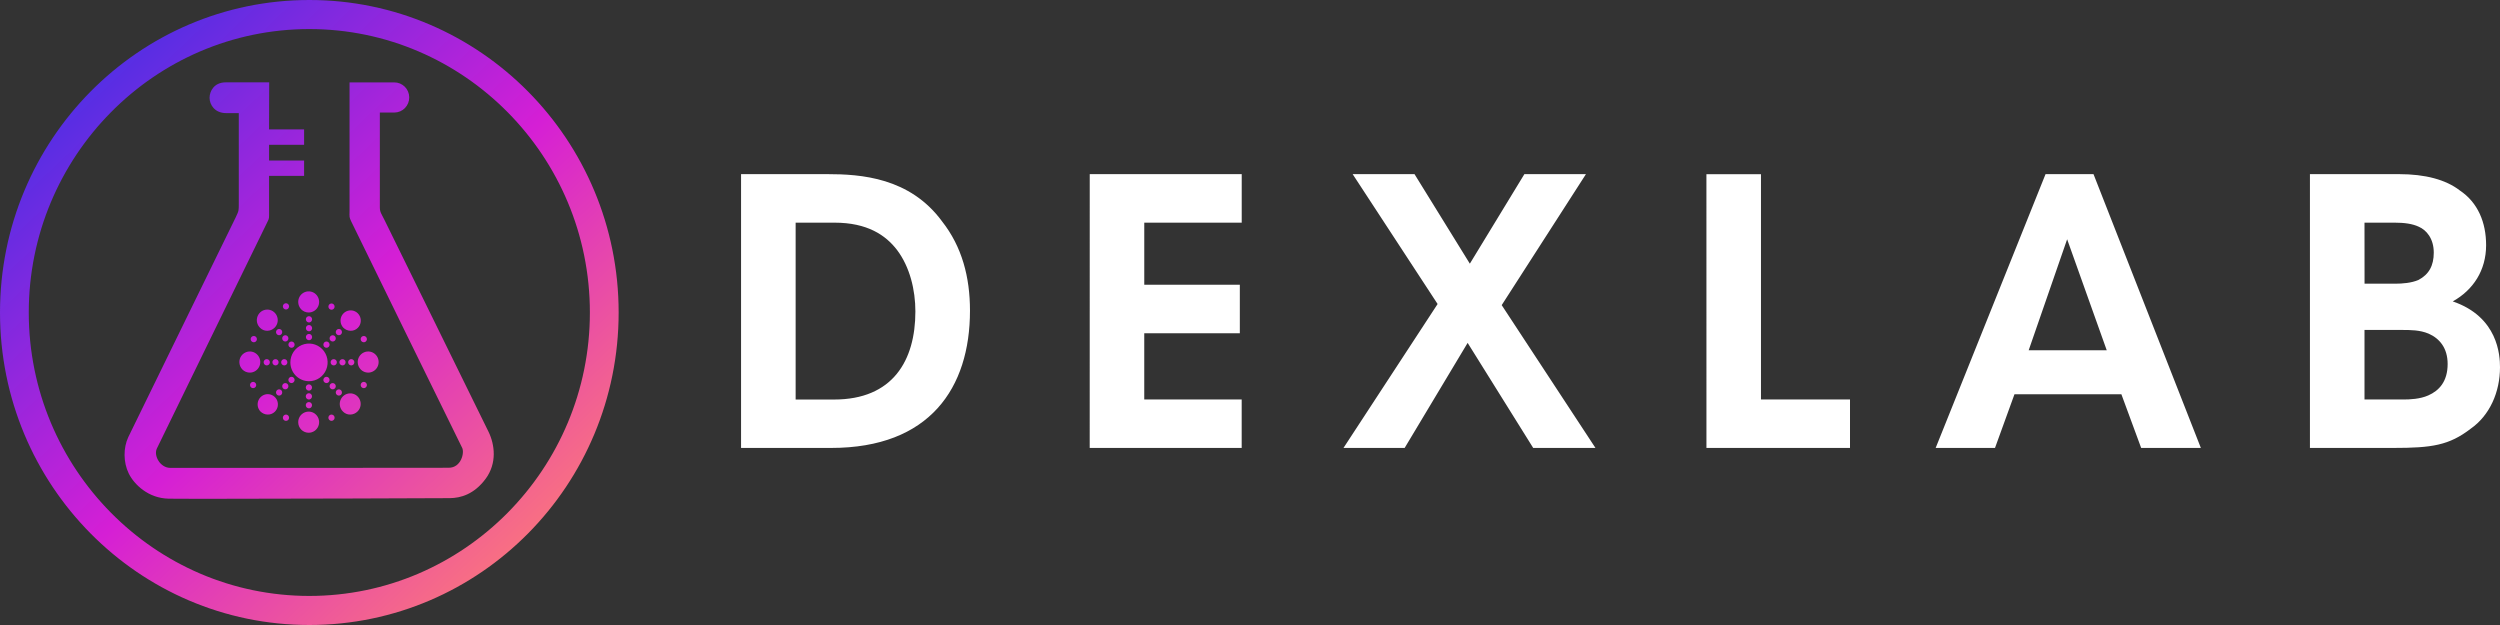 <svg width="144" height="36" viewBox="0 0 144 36" fill="none" xmlns="http://www.w3.org/2000/svg">
<rect x="0" y="0" width="144" height="36" fill="#333333" stroke="none"/>
<g clip-path="url(#clip0_1914_1359)">
<path d="M0 18C0 8.059 7.977 0 17.817 0C27.657 0 35.634 8.059 35.634 18C35.634 27.941 27.657 36 17.817 36C7.977 36 0 27.941 0 18ZM1.657 18C1.657 27.002 8.907 34.326 17.817 34.326C26.727 34.326 33.977 27.002 33.977 18C33.977 8.998 26.727 1.674 17.817 1.674C8.907 1.674 1.657 8.998 1.657 18ZM9.718 28.724C8.537 28.701 7.722 27.902 7.412 27.265C7.102 26.627 7.096 25.799 7.392 25.172C7.689 24.544 13.395 12.907 13.583 12.507C13.771 12.107 13.751 12.129 13.754 11.683C13.756 11.238 13.754 6.515 13.754 6.515C13.754 6.515 13.299 6.515 13.027 6.515C12.367 6.515 12.075 6.032 12.071 5.64C12.068 5.26 12.329 4.746 12.993 4.744C13.558 4.744 14.548 4.744 15.506 4.744L15.498 7.453H17.516V8.339H15.499V9.247H17.516V10.129H15.499V12.406C15.499 12.634 15.468 12.642 15.355 12.882C15.242 13.123 9.223 25.43 9.033 25.839C8.843 26.249 9.226 26.939 9.793 26.949C10.359 26.96 25.125 26.943 25.845 26.943C26.565 26.943 26.762 26.077 26.621 25.796C26.479 25.515 20.329 12.977 20.222 12.737C20.115 12.498 20.128 12.519 20.134 12.129C20.139 11.738 20.134 4.746 20.134 4.746H22.705C22.933 4.744 23.152 4.833 23.315 4.994C23.478 5.156 23.57 5.376 23.572 5.606C23.575 5.836 23.486 6.058 23.326 6.223C23.167 6.387 22.949 6.48 22.721 6.483H22.705C22.469 6.488 21.879 6.483 21.879 6.483C21.879 6.483 21.879 11.644 21.879 11.936C21.879 12.227 21.96 12.292 22.149 12.676C22.337 13.06 27.765 24.113 28.135 24.861C28.504 25.61 28.633 26.685 27.973 27.579C27.312 28.473 26.532 28.687 25.911 28.693C25.406 28.698 15.779 28.732 11.575 28.732C10.614 28.729 9.938 28.728 9.718 28.724ZM17.177 24.317C17.177 24.197 17.212 24.079 17.278 23.979C17.344 23.879 17.439 23.801 17.549 23.755C17.659 23.709 17.78 23.697 17.897 23.72C18.014 23.743 18.121 23.801 18.205 23.887C18.29 23.972 18.347 24.08 18.37 24.198C18.394 24.317 18.382 24.439 18.336 24.55C18.291 24.661 18.213 24.756 18.114 24.823C18.015 24.89 17.898 24.926 17.779 24.926C17.619 24.926 17.466 24.862 17.353 24.748C17.24 24.634 17.177 24.479 17.177 24.317ZM18.969 24.19C18.939 24.16 18.921 24.122 18.916 24.08C18.912 24.038 18.921 23.997 18.944 23.961C18.966 23.926 19 23.9 19.04 23.887C19.079 23.875 19.122 23.876 19.16 23.892C19.199 23.907 19.231 23.935 19.251 23.972C19.271 24.009 19.278 24.051 19.271 24.092C19.263 24.133 19.242 24.171 19.21 24.198C19.179 24.225 19.139 24.24 19.098 24.241C19.074 24.242 19.05 24.237 19.028 24.229C19.006 24.22 18.986 24.206 18.969 24.19ZM16.346 24.19C16.316 24.16 16.298 24.121 16.294 24.079C16.289 24.038 16.299 23.996 16.323 23.961C16.345 23.926 16.38 23.9 16.419 23.888C16.459 23.875 16.502 23.878 16.54 23.893C16.579 23.91 16.61 23.938 16.63 23.975C16.649 24.012 16.656 24.055 16.648 24.096C16.64 24.137 16.618 24.174 16.586 24.201C16.554 24.228 16.513 24.242 16.472 24.242C16.424 24.242 16.379 24.223 16.346 24.19ZM19.76 23.71C19.673 23.628 19.612 23.521 19.585 23.404C19.559 23.287 19.567 23.164 19.609 23.051C19.651 22.939 19.725 22.841 19.822 22.771C19.919 22.701 20.035 22.662 20.154 22.658C20.273 22.654 20.39 22.686 20.492 22.75C20.593 22.814 20.673 22.906 20.722 23.016C20.771 23.126 20.787 23.247 20.767 23.366C20.748 23.485 20.694 23.595 20.612 23.683L20.599 23.697C20.543 23.754 20.475 23.8 20.401 23.831C20.327 23.863 20.248 23.879 20.167 23.879C20.092 23.88 20.017 23.865 19.947 23.836C19.877 23.807 19.813 23.764 19.76 23.71ZM14.997 23.697C14.919 23.612 14.866 23.506 14.847 23.392C14.828 23.278 14.842 23.16 14.889 23.054C14.935 22.948 15.011 22.858 15.108 22.796C15.205 22.733 15.318 22.701 15.432 22.703C15.547 22.705 15.659 22.741 15.753 22.806C15.848 22.872 15.921 22.964 15.965 23.071C16.008 23.179 16.018 23.297 15.996 23.41C15.973 23.524 15.918 23.628 15.836 23.71C15.783 23.764 15.719 23.807 15.649 23.836C15.579 23.865 15.504 23.88 15.429 23.879C15.348 23.879 15.269 23.863 15.195 23.831C15.121 23.8 15.054 23.754 14.997 23.697ZM17.613 23.34C17.613 23.304 17.624 23.269 17.643 23.239C17.663 23.21 17.691 23.186 17.724 23.173C17.756 23.159 17.792 23.156 17.827 23.163C17.862 23.17 17.894 23.187 17.919 23.212C17.944 23.238 17.961 23.27 17.968 23.305C17.974 23.34 17.971 23.376 17.957 23.409C17.944 23.442 17.921 23.471 17.891 23.49C17.862 23.51 17.827 23.521 17.792 23.521C17.768 23.521 17.745 23.516 17.723 23.507C17.702 23.498 17.682 23.485 17.665 23.468C17.649 23.451 17.636 23.431 17.627 23.409C17.618 23.387 17.613 23.364 17.613 23.34ZM17.613 22.831C17.613 22.795 17.623 22.76 17.643 22.73C17.663 22.701 17.691 22.677 17.723 22.664C17.756 22.65 17.792 22.646 17.827 22.653C17.862 22.66 17.893 22.678 17.919 22.703C17.944 22.728 17.961 22.76 17.968 22.796C17.974 22.831 17.971 22.867 17.957 22.9C17.944 22.933 17.921 22.961 17.891 22.981C17.862 23.001 17.827 23.012 17.792 23.012C17.744 23.012 17.699 22.992 17.665 22.959C17.632 22.925 17.613 22.879 17.613 22.831ZM19.393 22.733C19.363 22.704 19.345 22.665 19.341 22.624C19.337 22.582 19.348 22.541 19.371 22.506C19.394 22.471 19.428 22.446 19.467 22.434C19.507 22.422 19.549 22.424 19.587 22.44C19.625 22.456 19.657 22.485 19.676 22.521C19.695 22.558 19.701 22.601 19.694 22.641C19.685 22.682 19.664 22.719 19.632 22.745C19.6 22.772 19.56 22.786 19.519 22.786C19.495 22.786 19.472 22.782 19.451 22.772C19.429 22.763 19.409 22.75 19.393 22.733ZM15.951 22.733C15.922 22.704 15.903 22.665 15.899 22.623C15.896 22.582 15.906 22.54 15.929 22.506C15.952 22.471 15.986 22.445 16.025 22.433C16.065 22.421 16.107 22.423 16.145 22.439C16.184 22.455 16.215 22.484 16.235 22.521C16.254 22.557 16.26 22.6 16.252 22.641C16.244 22.682 16.223 22.719 16.191 22.745C16.159 22.772 16.119 22.786 16.077 22.786C16.054 22.786 16.031 22.782 16.009 22.773C15.987 22.763 15.967 22.75 15.951 22.733ZM17.613 22.32C17.613 22.285 17.624 22.25 17.643 22.22C17.663 22.19 17.691 22.167 17.724 22.153C17.756 22.14 17.792 22.136 17.827 22.143C17.862 22.15 17.894 22.167 17.919 22.193C17.944 22.218 17.961 22.25 17.968 22.285C17.974 22.32 17.971 22.357 17.957 22.39C17.944 22.423 17.921 22.451 17.891 22.471C17.862 22.491 17.827 22.501 17.792 22.501C17.768 22.501 17.745 22.497 17.723 22.487C17.702 22.478 17.682 22.465 17.665 22.448C17.649 22.431 17.636 22.412 17.627 22.39C17.618 22.368 17.613 22.344 17.613 22.32ZM19.036 22.373C19.007 22.344 18.989 22.305 18.985 22.263C18.981 22.222 18.991 22.18 19.014 22.145C19.037 22.111 19.071 22.085 19.111 22.073C19.15 22.061 19.193 22.063 19.231 22.079C19.269 22.095 19.301 22.124 19.32 22.161C19.34 22.198 19.346 22.24 19.338 22.281C19.33 22.322 19.308 22.359 19.276 22.385C19.244 22.412 19.204 22.426 19.162 22.426C19.115 22.426 19.07 22.407 19.036 22.373ZM16.307 22.373C16.278 22.344 16.26 22.305 16.256 22.263C16.252 22.222 16.262 22.18 16.285 22.145C16.308 22.111 16.342 22.085 16.382 22.073C16.421 22.061 16.464 22.063 16.502 22.079C16.54 22.095 16.572 22.124 16.591 22.161C16.61 22.198 16.617 22.24 16.609 22.281C16.601 22.322 16.579 22.359 16.547 22.385C16.515 22.412 16.475 22.426 16.433 22.426C16.386 22.426 16.341 22.407 16.307 22.373ZM20.827 22.304C20.798 22.275 20.78 22.236 20.776 22.195C20.772 22.153 20.782 22.111 20.805 22.077C20.828 22.042 20.862 22.016 20.902 22.004C20.942 21.992 20.984 21.994 21.022 22.01C21.06 22.026 21.092 22.055 21.111 22.092C21.131 22.129 21.137 22.171 21.129 22.212C21.121 22.253 21.099 22.29 21.067 22.316C21.035 22.343 20.995 22.357 20.953 22.357C20.906 22.357 20.861 22.338 20.827 22.304ZM14.453 22.304C14.424 22.275 14.406 22.236 14.402 22.195C14.398 22.153 14.408 22.111 14.431 22.077C14.454 22.042 14.488 22.016 14.528 22.004C14.567 21.992 14.61 21.994 14.648 22.01C14.686 22.026 14.718 22.055 14.737 22.092C14.757 22.129 14.763 22.171 14.755 22.212C14.746 22.253 14.725 22.29 14.693 22.316C14.661 22.343 14.621 22.357 14.579 22.357C14.556 22.357 14.533 22.353 14.511 22.344C14.489 22.334 14.47 22.321 14.453 22.304ZM18.678 22.012C18.649 21.983 18.631 21.944 18.627 21.902C18.623 21.861 18.633 21.819 18.656 21.784C18.679 21.75 18.713 21.724 18.753 21.712C18.792 21.7 18.835 21.702 18.873 21.718C18.911 21.734 18.942 21.763 18.962 21.8C18.981 21.837 18.988 21.879 18.979 21.92C18.971 21.961 18.95 21.998 18.918 22.024C18.886 22.051 18.846 22.065 18.804 22.065C18.757 22.065 18.712 22.046 18.678 22.012ZM16.664 22.012C16.635 21.983 16.617 21.944 16.613 21.902C16.608 21.861 16.619 21.819 16.642 21.784C16.665 21.75 16.699 21.724 16.738 21.712C16.778 21.7 16.82 21.702 16.859 21.718C16.897 21.734 16.928 21.763 16.948 21.8C16.967 21.837 16.973 21.879 16.965 21.92C16.957 21.961 16.935 21.998 16.903 22.024C16.872 22.051 16.831 22.065 16.79 22.065C16.743 22.065 16.697 22.046 16.664 22.012ZM16.725 20.873C16.725 20.659 16.788 20.449 16.905 20.271C17.023 20.092 17.191 19.953 17.387 19.871C17.583 19.789 17.799 19.768 18.008 19.809C18.216 19.851 18.407 19.955 18.557 20.106C18.707 20.258 18.81 20.451 18.851 20.662C18.892 20.872 18.871 21.09 18.79 21.288C18.709 21.486 18.571 21.656 18.395 21.775C18.218 21.894 18.01 21.958 17.798 21.958C17.513 21.958 17.24 21.843 17.039 21.64C16.838 21.437 16.725 21.161 16.725 20.873ZM20.604 20.854C20.604 20.734 20.64 20.616 20.706 20.516C20.772 20.416 20.866 20.338 20.976 20.292C21.087 20.245 21.208 20.233 21.325 20.257C21.442 20.28 21.549 20.338 21.633 20.424C21.718 20.509 21.775 20.617 21.798 20.735C21.821 20.853 21.809 20.976 21.764 21.087C21.718 21.198 21.641 21.294 21.542 21.36C21.443 21.427 21.326 21.463 21.207 21.463C21.047 21.463 20.894 21.399 20.781 21.285C20.668 21.171 20.604 21.016 20.604 20.854ZM13.787 20.854C13.787 20.734 13.822 20.616 13.888 20.516C13.954 20.416 14.048 20.338 14.159 20.292C14.269 20.245 14.39 20.233 14.507 20.257C14.624 20.28 14.731 20.338 14.815 20.424C14.9 20.509 14.957 20.617 14.98 20.735C15.004 20.853 14.992 20.976 14.946 21.087C14.9 21.198 14.823 21.294 14.724 21.36C14.625 21.427 14.508 21.463 14.389 21.463C14.229 21.463 14.076 21.399 13.963 21.285C13.85 21.171 13.787 21.016 13.787 20.854ZM20.053 20.867C20.053 20.831 20.063 20.796 20.083 20.767C20.103 20.737 20.131 20.714 20.163 20.7C20.196 20.686 20.232 20.683 20.267 20.69C20.302 20.697 20.334 20.714 20.358 20.739C20.384 20.765 20.401 20.797 20.407 20.832C20.414 20.867 20.411 20.904 20.397 20.936C20.383 20.97 20.36 20.998 20.331 21.017C20.302 21.037 20.267 21.048 20.231 21.048C20.208 21.048 20.185 21.043 20.163 21.034C20.141 21.025 20.122 21.012 20.105 20.995C20.088 20.978 20.075 20.958 20.066 20.936C20.057 20.914 20.053 20.891 20.053 20.867ZM19.549 20.867C19.549 20.831 19.56 20.797 19.58 20.767C19.599 20.737 19.627 20.714 19.66 20.701C19.692 20.687 19.728 20.684 19.763 20.691C19.797 20.698 19.829 20.715 19.854 20.74C19.879 20.765 19.896 20.797 19.903 20.832C19.91 20.867 19.906 20.904 19.893 20.937C19.879 20.97 19.856 20.998 19.827 21.017C19.798 21.037 19.763 21.048 19.728 21.048C19.704 21.048 19.681 21.043 19.659 21.034C19.638 21.025 19.618 21.012 19.601 20.995C19.585 20.978 19.572 20.958 19.563 20.936C19.554 20.914 19.549 20.891 19.549 20.867ZM19.044 20.867C19.044 20.831 19.054 20.797 19.074 20.767C19.094 20.737 19.122 20.714 19.154 20.701C19.187 20.687 19.223 20.684 19.257 20.691C19.292 20.698 19.324 20.715 19.349 20.74C19.374 20.765 19.391 20.797 19.398 20.832C19.404 20.867 19.401 20.904 19.387 20.937C19.374 20.97 19.351 20.998 19.322 21.017C19.292 21.037 19.258 21.048 19.222 21.048C19.199 21.048 19.176 21.043 19.154 21.034C19.132 21.025 19.113 21.012 19.096 20.995C19.079 20.978 19.066 20.958 19.057 20.936C19.048 20.914 19.044 20.891 19.044 20.867ZM16.195 20.867C16.195 20.831 16.205 20.796 16.225 20.767C16.245 20.737 16.273 20.714 16.305 20.7C16.338 20.686 16.374 20.683 16.409 20.69C16.444 20.697 16.475 20.714 16.5 20.739C16.525 20.765 16.543 20.797 16.549 20.832C16.556 20.867 16.553 20.903 16.539 20.936C16.526 20.969 16.503 20.997 16.473 21.017C16.444 21.037 16.409 21.048 16.374 21.048C16.326 21.048 16.281 21.029 16.247 20.995C16.214 20.961 16.195 20.915 16.195 20.867ZM15.69 20.867C15.69 20.831 15.7 20.797 15.72 20.767C15.74 20.737 15.768 20.714 15.8 20.701C15.833 20.687 15.869 20.684 15.903 20.691C15.938 20.698 15.97 20.715 15.995 20.74C16.02 20.765 16.037 20.797 16.044 20.832C16.05 20.867 16.047 20.904 16.033 20.937C16.02 20.97 15.997 20.998 15.967 21.017C15.938 21.037 15.904 21.048 15.868 21.048C15.845 21.048 15.822 21.043 15.8 21.034C15.778 21.025 15.759 21.012 15.742 20.995C15.725 20.978 15.712 20.958 15.703 20.936C15.694 20.914 15.69 20.891 15.69 20.867ZM15.186 20.867C15.186 20.831 15.196 20.796 15.216 20.767C15.236 20.737 15.264 20.714 15.296 20.7C15.329 20.686 15.365 20.683 15.4 20.69C15.434 20.697 15.466 20.714 15.491 20.739C15.516 20.765 15.533 20.797 15.54 20.832C15.547 20.867 15.544 20.903 15.53 20.936C15.517 20.969 15.494 20.997 15.464 21.017C15.435 21.037 15.4 21.048 15.365 21.048C15.317 21.048 15.272 21.029 15.238 20.995C15.205 20.961 15.186 20.915 15.186 20.867ZM18.679 19.979C18.65 19.949 18.631 19.91 18.627 19.869C18.623 19.828 18.634 19.786 18.657 19.751C18.68 19.716 18.714 19.691 18.753 19.679C18.793 19.667 18.835 19.669 18.873 19.685C18.912 19.701 18.943 19.73 18.962 19.766C18.982 19.803 18.988 19.846 18.98 19.886C18.972 19.927 18.95 19.964 18.919 19.991C18.887 20.017 18.847 20.032 18.805 20.032C18.782 20.032 18.759 20.027 18.737 20.018C18.715 20.009 18.695 19.996 18.679 19.979ZM16.665 19.979C16.636 19.949 16.617 19.91 16.613 19.869C16.609 19.827 16.62 19.786 16.643 19.751C16.666 19.716 16.7 19.691 16.739 19.679C16.779 19.667 16.821 19.669 16.859 19.685C16.898 19.701 16.929 19.73 16.948 19.766C16.968 19.803 16.974 19.846 16.966 19.887C16.958 19.928 16.936 19.964 16.904 19.991C16.872 20.017 16.832 20.032 16.791 20.032C16.744 20.032 16.698 20.013 16.665 19.979ZM20.828 19.663C20.799 19.633 20.78 19.594 20.776 19.552C20.772 19.511 20.782 19.469 20.805 19.434C20.828 19.399 20.862 19.373 20.902 19.361C20.942 19.349 20.984 19.351 21.023 19.366C21.061 19.383 21.093 19.411 21.112 19.448C21.132 19.485 21.138 19.528 21.13 19.569C21.122 19.61 21.1 19.647 21.068 19.674C21.036 19.701 20.996 19.715 20.954 19.715C20.931 19.715 20.907 19.71 20.886 19.701C20.864 19.692 20.845 19.678 20.828 19.661V19.663ZM14.492 19.663C14.462 19.633 14.444 19.594 14.44 19.552C14.435 19.511 14.445 19.469 14.469 19.434C14.491 19.399 14.526 19.373 14.565 19.361C14.605 19.349 14.648 19.351 14.686 19.366C14.725 19.383 14.756 19.411 14.776 19.448C14.796 19.485 14.802 19.528 14.794 19.569C14.786 19.61 14.764 19.647 14.732 19.674C14.7 19.701 14.659 19.715 14.618 19.715C14.594 19.715 14.571 19.71 14.549 19.701C14.528 19.692 14.508 19.678 14.492 19.661V19.663ZM19.036 19.618C19.007 19.588 18.989 19.549 18.985 19.508C18.981 19.466 18.991 19.425 19.014 19.39C19.037 19.355 19.071 19.33 19.111 19.318C19.15 19.305 19.193 19.308 19.231 19.324C19.269 19.34 19.3 19.368 19.32 19.405C19.34 19.442 19.346 19.484 19.338 19.525C19.33 19.566 19.308 19.603 19.276 19.63C19.244 19.656 19.204 19.671 19.163 19.671C19.139 19.671 19.116 19.666 19.094 19.657C19.073 19.648 19.053 19.634 19.036 19.618ZM16.307 19.618C16.278 19.588 16.26 19.549 16.256 19.508C16.252 19.466 16.262 19.425 16.285 19.39C16.308 19.355 16.342 19.33 16.382 19.318C16.421 19.305 16.464 19.308 16.502 19.324C16.54 19.34 16.571 19.368 16.591 19.405C16.61 19.442 16.617 19.484 16.609 19.525C16.601 19.566 16.579 19.603 16.547 19.63C16.515 19.656 16.475 19.671 16.434 19.671C16.41 19.671 16.387 19.666 16.365 19.657C16.344 19.648 16.324 19.634 16.307 19.618ZM17.62 19.415C17.62 19.38 17.63 19.345 17.65 19.315C17.669 19.285 17.697 19.262 17.73 19.249C17.763 19.235 17.799 19.232 17.833 19.239C17.868 19.246 17.899 19.263 17.924 19.288C17.949 19.314 17.966 19.346 17.973 19.381C17.98 19.416 17.977 19.452 17.963 19.485C17.95 19.518 17.927 19.546 17.897 19.566C17.868 19.585 17.833 19.596 17.798 19.596C17.775 19.596 17.751 19.591 17.73 19.582C17.708 19.573 17.688 19.56 17.672 19.543C17.655 19.526 17.642 19.506 17.633 19.484C17.624 19.462 17.619 19.439 17.62 19.415ZM19.393 19.256C19.363 19.226 19.345 19.188 19.341 19.146C19.337 19.105 19.348 19.063 19.371 19.029C19.394 18.994 19.428 18.968 19.467 18.956C19.507 18.944 19.549 18.947 19.587 18.962C19.625 18.978 19.657 19.007 19.676 19.044C19.695 19.081 19.701 19.123 19.694 19.164C19.685 19.205 19.664 19.241 19.632 19.268C19.6 19.294 19.56 19.309 19.519 19.309C19.495 19.309 19.472 19.304 19.451 19.295C19.429 19.286 19.409 19.273 19.393 19.256ZM15.951 19.256C15.922 19.226 15.903 19.188 15.899 19.146C15.896 19.104 15.906 19.063 15.929 19.028C15.952 18.993 15.986 18.968 16.025 18.956C16.065 18.944 16.107 18.946 16.145 18.962C16.184 18.978 16.215 19.006 16.235 19.043C16.254 19.08 16.26 19.122 16.252 19.163C16.244 19.204 16.223 19.241 16.191 19.268C16.159 19.294 16.119 19.309 16.077 19.309C16.054 19.309 16.031 19.304 16.009 19.295C15.987 19.286 15.967 19.273 15.951 19.256ZM17.62 18.902C17.62 18.867 17.63 18.832 17.65 18.802C17.669 18.773 17.697 18.75 17.73 18.736C17.763 18.722 17.799 18.719 17.833 18.726C17.868 18.733 17.899 18.75 17.924 18.775C17.949 18.8 17.966 18.833 17.973 18.868C17.98 18.903 17.977 18.939 17.963 18.972C17.95 19.005 17.927 19.033 17.897 19.053C17.868 19.073 17.833 19.083 17.798 19.083C17.751 19.083 17.705 19.064 17.672 19.03C17.638 18.996 17.62 18.951 17.62 18.903V18.902ZM14.983 18.884C14.896 18.802 14.835 18.695 14.808 18.578C14.781 18.461 14.79 18.338 14.832 18.226C14.874 18.113 14.948 18.015 15.045 17.945C15.142 17.875 15.257 17.836 15.376 17.832C15.495 17.828 15.613 17.86 15.714 17.924C15.815 17.988 15.896 18.08 15.945 18.19C15.994 18.299 16.009 18.421 15.99 18.54C15.971 18.659 15.917 18.769 15.835 18.857C15.831 18.862 15.826 18.866 15.822 18.871C15.765 18.928 15.698 18.974 15.624 19.006C15.55 19.037 15.47 19.053 15.39 19.053C15.314 19.054 15.24 19.039 15.17 19.01C15.1 18.981 15.036 18.938 14.983 18.884ZM19.772 18.871C19.694 18.786 19.642 18.68 19.623 18.566C19.604 18.452 19.618 18.334 19.664 18.228C19.711 18.122 19.787 18.033 19.884 17.97C19.98 17.908 20.093 17.876 20.208 17.878C20.322 17.879 20.434 17.915 20.529 17.981C20.623 18.046 20.696 18.139 20.739 18.246C20.782 18.353 20.793 18.471 20.77 18.585C20.748 18.698 20.692 18.802 20.611 18.884C20.558 18.938 20.494 18.981 20.424 19.01C20.354 19.039 20.279 19.054 20.204 19.053C20.124 19.053 20.044 19.037 19.97 19.006C19.896 18.974 19.829 18.928 19.772 18.871ZM17.618 18.393C17.618 18.358 17.628 18.323 17.648 18.293C17.668 18.263 17.696 18.24 17.729 18.227C17.761 18.213 17.797 18.209 17.832 18.216C17.867 18.223 17.898 18.24 17.924 18.266C17.948 18.291 17.965 18.323 17.973 18.358C17.979 18.393 17.976 18.43 17.962 18.463C17.949 18.496 17.926 18.524 17.896 18.544C17.867 18.564 17.832 18.574 17.797 18.574C17.75 18.574 17.704 18.555 17.671 18.521C17.637 18.487 17.618 18.441 17.618 18.393H17.618ZM17.177 17.391C17.177 17.271 17.212 17.153 17.278 17.053C17.344 16.953 17.439 16.875 17.549 16.829C17.659 16.782 17.78 16.77 17.897 16.794C18.014 16.817 18.121 16.875 18.205 16.961C18.29 17.046 18.347 17.154 18.37 17.272C18.394 17.39 18.382 17.513 18.336 17.624C18.291 17.735 18.213 17.831 18.114 17.897C18.015 17.964 17.898 18 17.779 18C17.619 18 17.466 17.936 17.353 17.822C17.24 17.707 17.177 17.553 17.177 17.391ZM18.968 17.788C18.939 17.759 18.921 17.72 18.917 17.678C18.913 17.637 18.923 17.595 18.946 17.56C18.969 17.526 19.003 17.5 19.043 17.488C19.082 17.476 19.125 17.478 19.163 17.494C19.201 17.51 19.232 17.539 19.252 17.575C19.271 17.612 19.277 17.655 19.27 17.696C19.262 17.736 19.24 17.773 19.208 17.8C19.176 17.826 19.136 17.841 19.095 17.841C19.071 17.841 19.048 17.836 19.026 17.827C19.004 17.818 18.985 17.805 18.968 17.788ZM16.346 17.774C16.317 17.744 16.298 17.706 16.294 17.664C16.291 17.623 16.301 17.581 16.324 17.547C16.347 17.512 16.381 17.487 16.42 17.475C16.46 17.462 16.502 17.465 16.54 17.481C16.578 17.497 16.61 17.525 16.629 17.562C16.648 17.599 16.655 17.641 16.646 17.682C16.639 17.723 16.617 17.76 16.585 17.786C16.553 17.812 16.513 17.827 16.472 17.827C16.424 17.827 16.379 17.808 16.346 17.774Z" fill="url(#paint0_linear_1914_1359)"/>
<path d="M42.685 25.801H47.876C53.55 25.801 55.871 22.349 55.871 17.895C55.871 15.954 55.407 14.208 54.268 12.758C52.411 10.222 49.585 10.03 47.644 10.03H42.685V25.801ZM45.829 12.825H48.065C49.963 12.825 51.018 13.548 51.672 14.402C52.41 15.382 52.726 16.703 52.726 17.941C52.726 20.775 51.419 23.013 48.043 23.013H45.829V12.825ZM62.767 25.801H71.521V23.01H65.909V19.195H71.414V16.402H65.91V12.825H71.523V10.031H62.769L62.767 25.801ZM77.385 25.801H80.908L84.536 19.75L88.312 25.801H91.898L86.498 17.575L91.35 10.031H87.804L84.663 15.188L81.476 10.031H77.913L82.806 17.511L77.385 25.801ZM98.291 25.801H106.56V23.01H101.432V10.033H98.29L98.291 25.801ZM116.033 22.711H122.192L123.331 25.801H126.769L120.586 10.031H117.823L111.494 25.801H114.912L116.033 22.711ZM121.348 20.175H116.852L119.067 13.782L121.348 20.175ZM133.052 25.801H137.862C140.077 25.801 141.068 25.652 142.313 24.693C143.41 23.926 144 22.583 144 21.154C144 20.472 143.895 18.256 141.279 17.361C142.46 16.7 143.2 15.572 143.2 14.121C143.2 12.822 142.736 11.671 141.681 10.967C140.88 10.349 139.699 10.03 138.178 10.03H133.052V25.801ZM136.195 12.825H137.925C138.495 12.825 138.959 12.889 139.319 13.059C139.762 13.249 140.185 13.741 140.185 14.551C140.185 15.297 139.911 15.806 139.299 16.128C138.898 16.298 138.392 16.341 137.949 16.341H136.198L136.195 12.825ZM136.195 19.005H138.305C138.853 19.005 139.381 19.005 139.887 19.218C140.52 19.495 140.984 20.049 140.984 20.965C140.984 21.967 140.499 22.5 139.866 22.777C139.381 22.99 138.811 23.011 138.41 23.011H136.195V19.005Z" fill="white"/>
</g>
<defs>
<linearGradient id="paint0_linear_1914_1359" x1="4.607" y1="3.798" x2="31.264" y2="31.966" gradientUnits="userSpaceOnUse">
<stop stop-color="#4D2FE5"/>
<stop offset="0.53" stop-color="#D51FD5"/>
<stop offset="1" stop-color="#FB767C"/>
</linearGradient>
<clipPath id="clip0_1914_1359">
<rect width="144" height="36" fill="white"/>
</clipPath>
</defs>
</svg>
